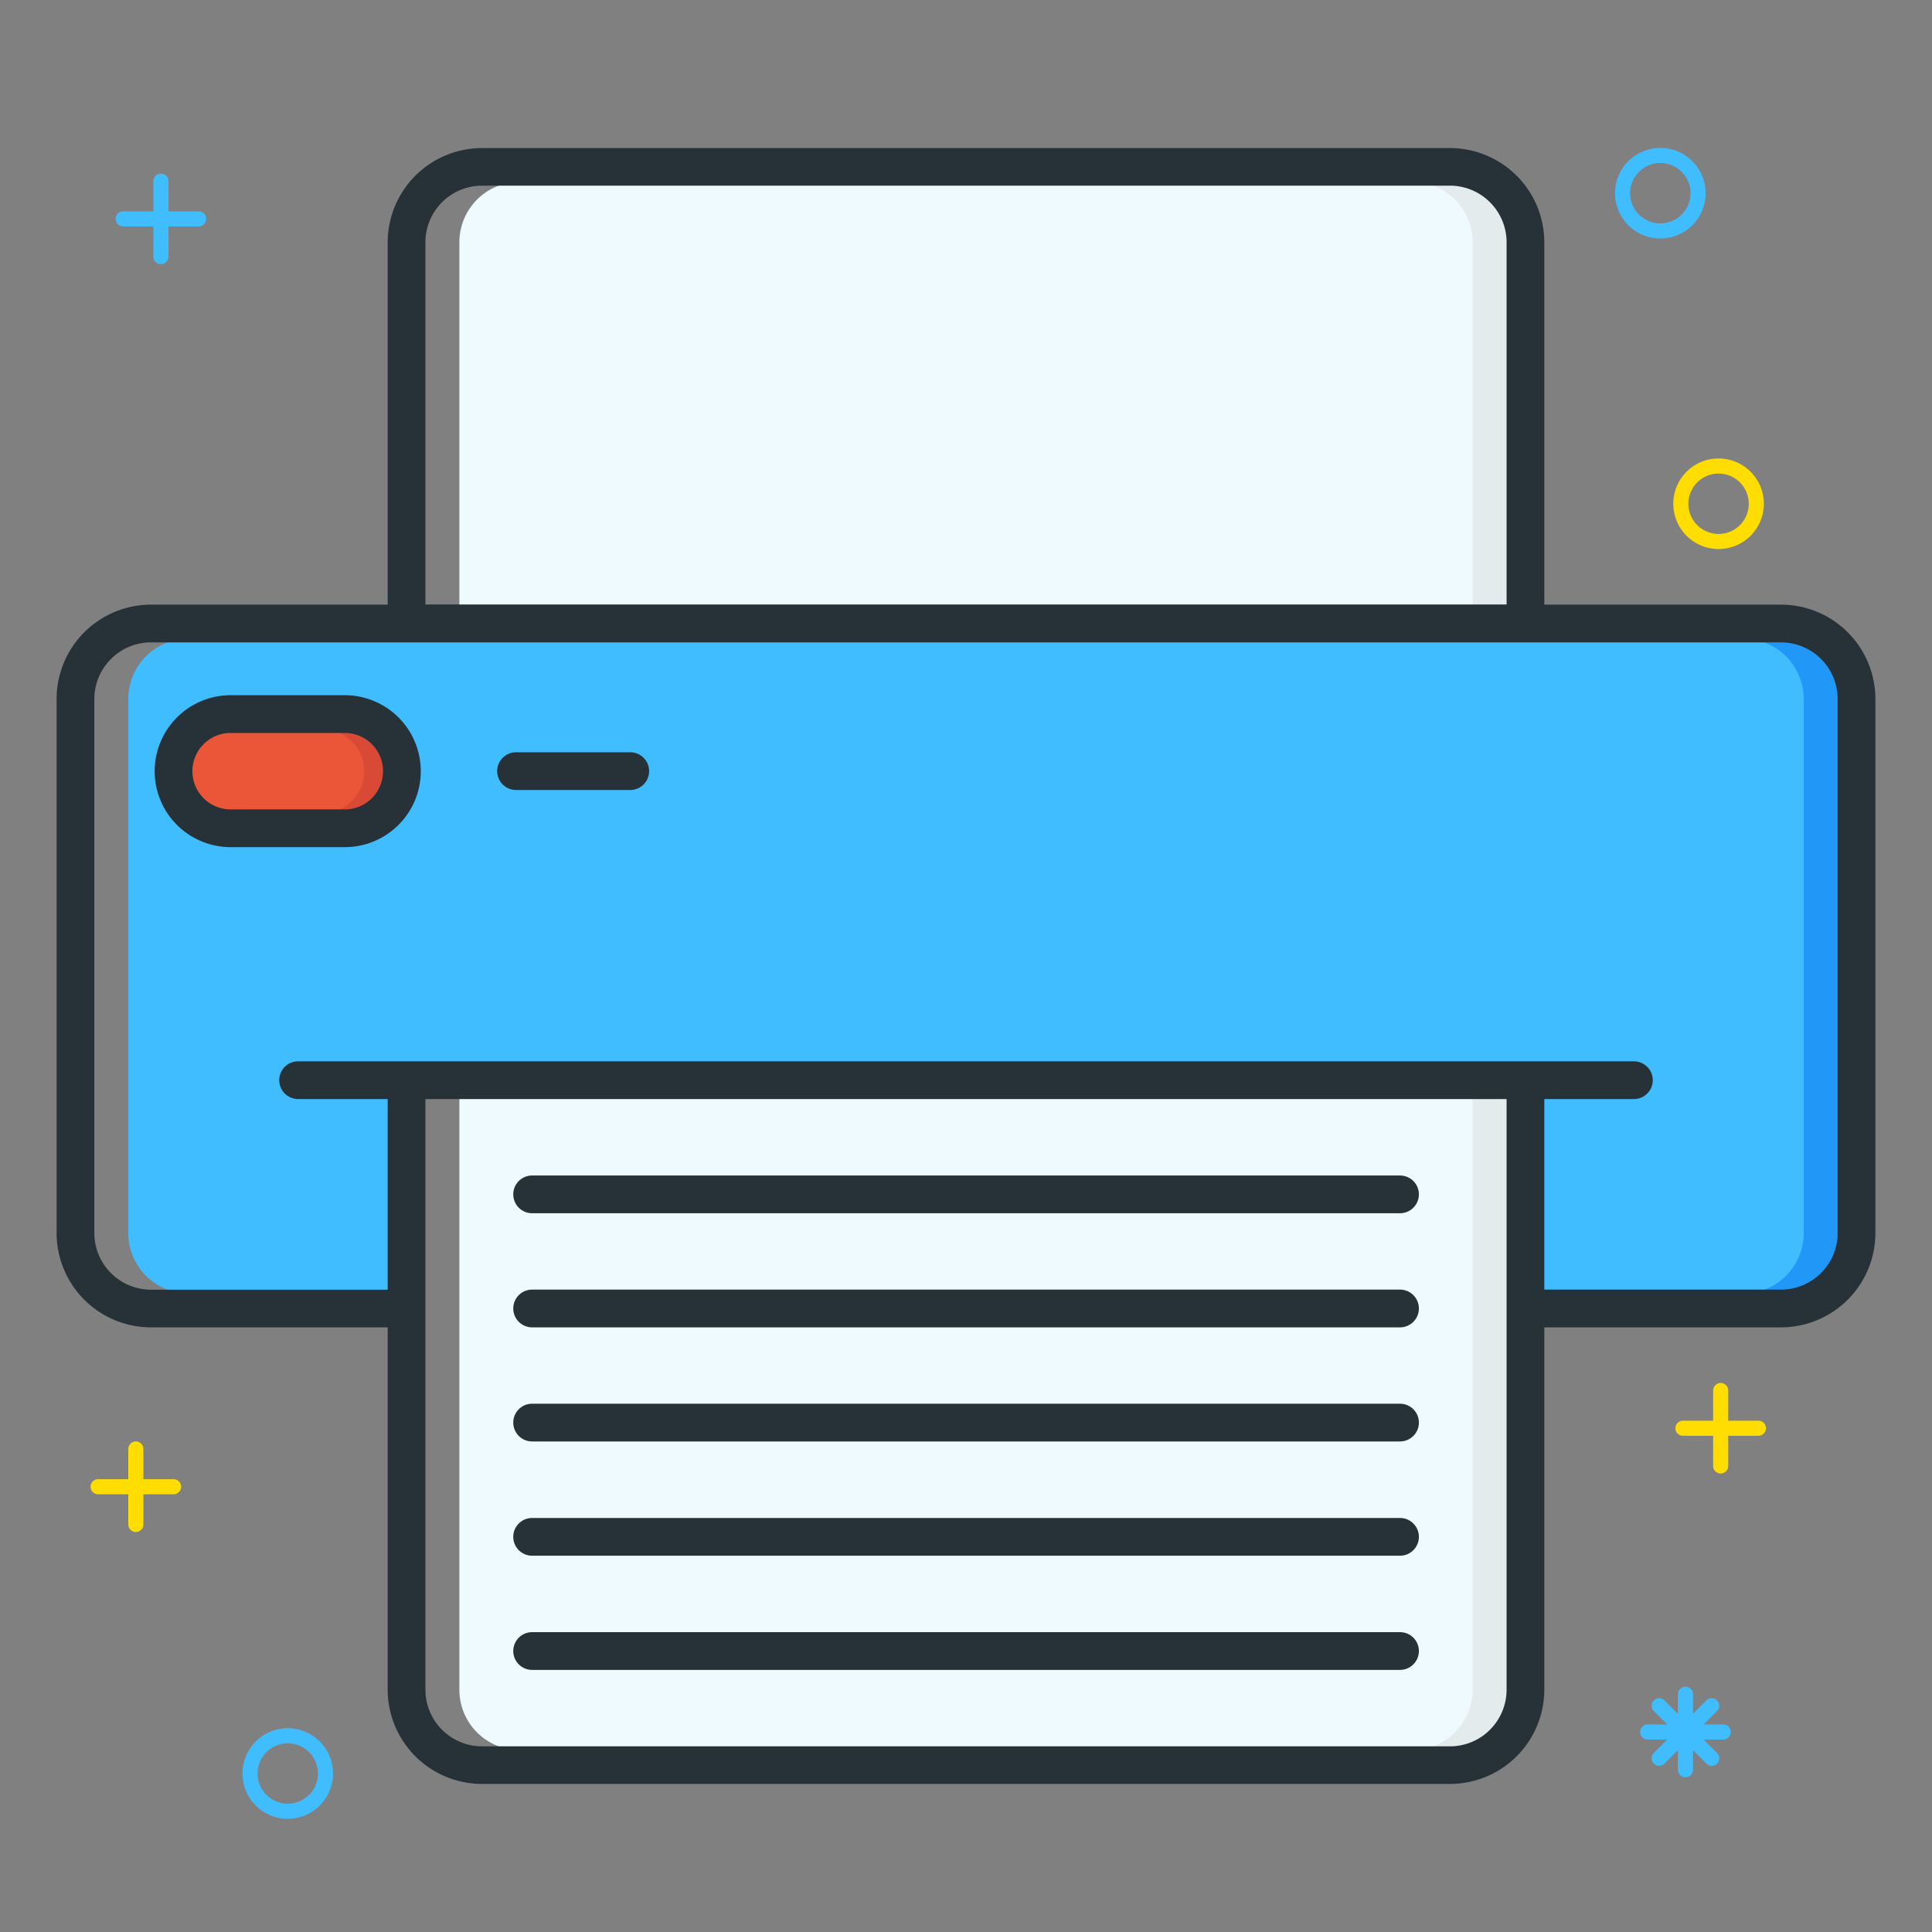 <?xml version="1.0" ?><svg data-name="Layer 1" id="Layer_1" viewBox="0 0 256 256" xmlns="http://www.w3.org/2000/svg"><rect x="0" y="0" width="256" height="256" fill="#808080" stroke="none"/><defs><style>.cls-1{fill:#40bdff;}.cls-2{fill:#eb5639;}.cls-3{fill:#d84936;}.cls-4{fill:#effafe;}.cls-5{fill:#2197f7;}.cls-6{fill:#e4ebed;}.cls-7{fill:#263238;}.cls-8{fill:#fd0;}</style></defs><title/><path class="cls-1" d="M236,84.62H25a8,8,0,0,0-8,8v70.77a8,8,0,0,0,8,8H51.87V145.13H39.5a2,2,0,0,1,0-4h177a2,2,0,0,1,0,4H204.13v26.26H236a8,8,0,0,0,8-8V92.62A8,8,0,0,0,236,84.62ZM85.51,102.18a2,2,0,0,1-2,2H68.38a2,2,0,0,1,0-4H83.51A2,2,0,0,1,85.51,102.18Zm-30.26,0a9.57,9.57,0,0,1-9.56,9.56H30.56a9.56,9.56,0,0,1,0-19.13H45.69A9.58,9.58,0,0,1,55.26,102.18Z"/><path class="cls-2" d="M45.69,96.62H30.56a5.56,5.56,0,0,0,0,11.13H45.69a5.56,5.56,0,0,0,0-11.13Z"/><path class="cls-3" d="M45.69,96.62h-3a5.56,5.56,0,0,1,0,11.13h3a5.56,5.56,0,0,0,0-11.13Z"/><path class="cls-4" d="M68.87,231.9H192.13a8,8,0,0,0,8-8V145.13H60.87V223.9A8,8,0,0,0,68.87,231.9Zm1.64-15.13h115a2,2,0,0,1,0,4h-115a2,2,0,0,1,0-4Zm115-11.13h-115a2,2,0,0,1,0-4h115a2,2,0,0,1,0,4Zm0-15.13h-115a2,2,0,0,1,0-4h115a2,2,0,0,1,0,4Zm0-15.13h-115a2,2,0,0,1,0-4h115a2,2,0,0,1,0,4Zm0-15.13h-115a2,2,0,0,1,0-4h115a2,2,0,0,1,0,4Z"/><path class="cls-4" d="M200.13,32.1a8,8,0,0,0-8-8H68.87a8,8,0,0,0-8,8V80.62H200.13Z"/><path class="cls-5" d="M236,84.62h-5a8,8,0,0,1,8,8v70.77a8,8,0,0,1-8,8h5a8,8,0,0,0,8-8V92.62A8,8,0,0,0,236,84.62Z"/><path class="cls-6" d="M195.13,145.13V223.9a8,8,0,0,1-8,8h5a8,8,0,0,0,8-8V145.13Z"/><path class="cls-6" d="M192.13,24.1h-5a8,8,0,0,1,8,8V80.62h5V32.1A8,8,0,0,0,192.13,24.1Z"/><path class="cls-7" d="M236,80.12H204.63v-48a12.51,12.51,0,0,0-12.5-12.5H63.87a12.51,12.51,0,0,0-12.5,12.5v48H20A12.51,12.51,0,0,0,7.5,92.62v70.77A12.51,12.51,0,0,0,20,175.88H51.37v48a12.51,12.51,0,0,0,12.5,12.5H192.13a12.51,12.51,0,0,0,12.5-12.5v-48H236a12.51,12.51,0,0,0,12.5-12.5V92.62A12.51,12.51,0,0,0,236,80.12ZM56.37,32.1a7.51,7.51,0,0,1,7.5-7.5H192.13a7.51,7.51,0,0,1,7.5,7.5v48H56.37ZM199.63,173.38V223.9a7.51,7.51,0,0,1-7.5,7.5H63.87a7.51,7.51,0,0,1-7.5-7.5V145.63H199.63Zm43.87-10a7.51,7.51,0,0,1-7.5,7.5H204.63V145.63H216.5a2.5,2.5,0,0,0,0-5H39.5a2.5,2.5,0,0,0,0,5H51.37v25.26H20a7.51,7.51,0,0,1-7.5-7.5V92.62a7.51,7.51,0,0,1,7.5-7.5H236a7.51,7.51,0,0,1,7.5,7.5Z"/><path class="cls-7" d="M45.69,92.12H30.56a10.06,10.06,0,0,0,0,20.13H45.69a10.06,10.06,0,0,0,0-20.13Zm0,15.13H30.56a5.06,5.06,0,0,1,0-10.13H45.69a5.06,5.06,0,0,1,0,10.13Z"/><path class="cls-7" d="M83.51,99.68H68.38a2.5,2.5,0,0,0,0,5H83.51a2.5,2.5,0,0,0,0-5Z"/><path class="cls-7" d="M70.51,160.76h115a2.5,2.5,0,0,0,0-5h-115a2.5,2.5,0,0,0,0,5Z"/><path class="cls-7" d="M70.51,175.88h115a2.5,2.5,0,0,0,0-5h-115a2.5,2.5,0,0,0,0,5Z"/><path class="cls-7" d="M70.51,191h115a2.5,2.5,0,0,0,0-5h-115a2.5,2.5,0,0,0,0,5Z"/><path class="cls-7" d="M70.51,206.14h115a2.5,2.5,0,0,0,0-5h-115a2.5,2.5,0,0,0,0,5Z"/><path class="cls-7" d="M70.51,221.27h115a2.5,2.5,0,0,0,0-5h-115a2.5,2.5,0,0,0,0,5Z"/><path class="cls-8" d="M23,196H19v-4a1,1,0,0,0-2,0v4H13a1,1,0,0,0,0,2h4v4a1,1,0,0,0,2,0v-4h4a1,1,0,0,0,0-2Z"/><path class="cls-8" d="M233,188.25h-4v-4a1,1,0,0,0-2,0v4h-4a1,1,0,0,0,0,2h4v4a1,1,0,0,0,2,0v-4h4a1,1,0,0,0,0-2Z"/><path class="cls-1" d="M26.32,28h-4V24a1,1,0,0,0-2,0v4h-4a1,1,0,0,0,0,2h4v4a1,1,0,0,0,2,0V30h4a1,1,0,0,0,0-2Z"/><path class="cls-1" d="M220,31.6a6,6,0,1,1,6-6A6,6,0,0,1,220,31.6Zm0-10a4,4,0,1,0,4,4A4,4,0,0,0,220,21.6Z"/><path class="cls-1" d="M38.13,241a6,6,0,1,1,6-6A6,6,0,0,1,38.13,241Zm0-10a4,4,0,1,0,4,4A4,4,0,0,0,38.13,231Z"/><path class="cls-8" d="M227.72,72.75a6,6,0,1,1,6-6A6,6,0,0,1,227.72,72.75Zm0-10a4,4,0,1,0,4,4A4,4,0,0,0,227.72,62.75Z"/><path class="cls-1" d="M228.33,228.5h-2.59l1.83-1.83a1,1,0,0,0-1.41-1.41l-1.83,1.83V224.5a1,1,0,0,0-2,0v2.59l-1.83-1.83a1,1,0,0,0-1.41,1.41l1.83,1.83h-2.59a1,1,0,0,0,0,2h2.59l-1.83,1.83a1,1,0,0,0,1.41,1.41l1.83-1.83v2.59a1,1,0,0,0,2,0v-2.59l1.83,1.83a1,1,0,0,0,1.41-1.41l-1.83-1.83h2.59a1,1,0,0,0,0-2Z"/></svg>